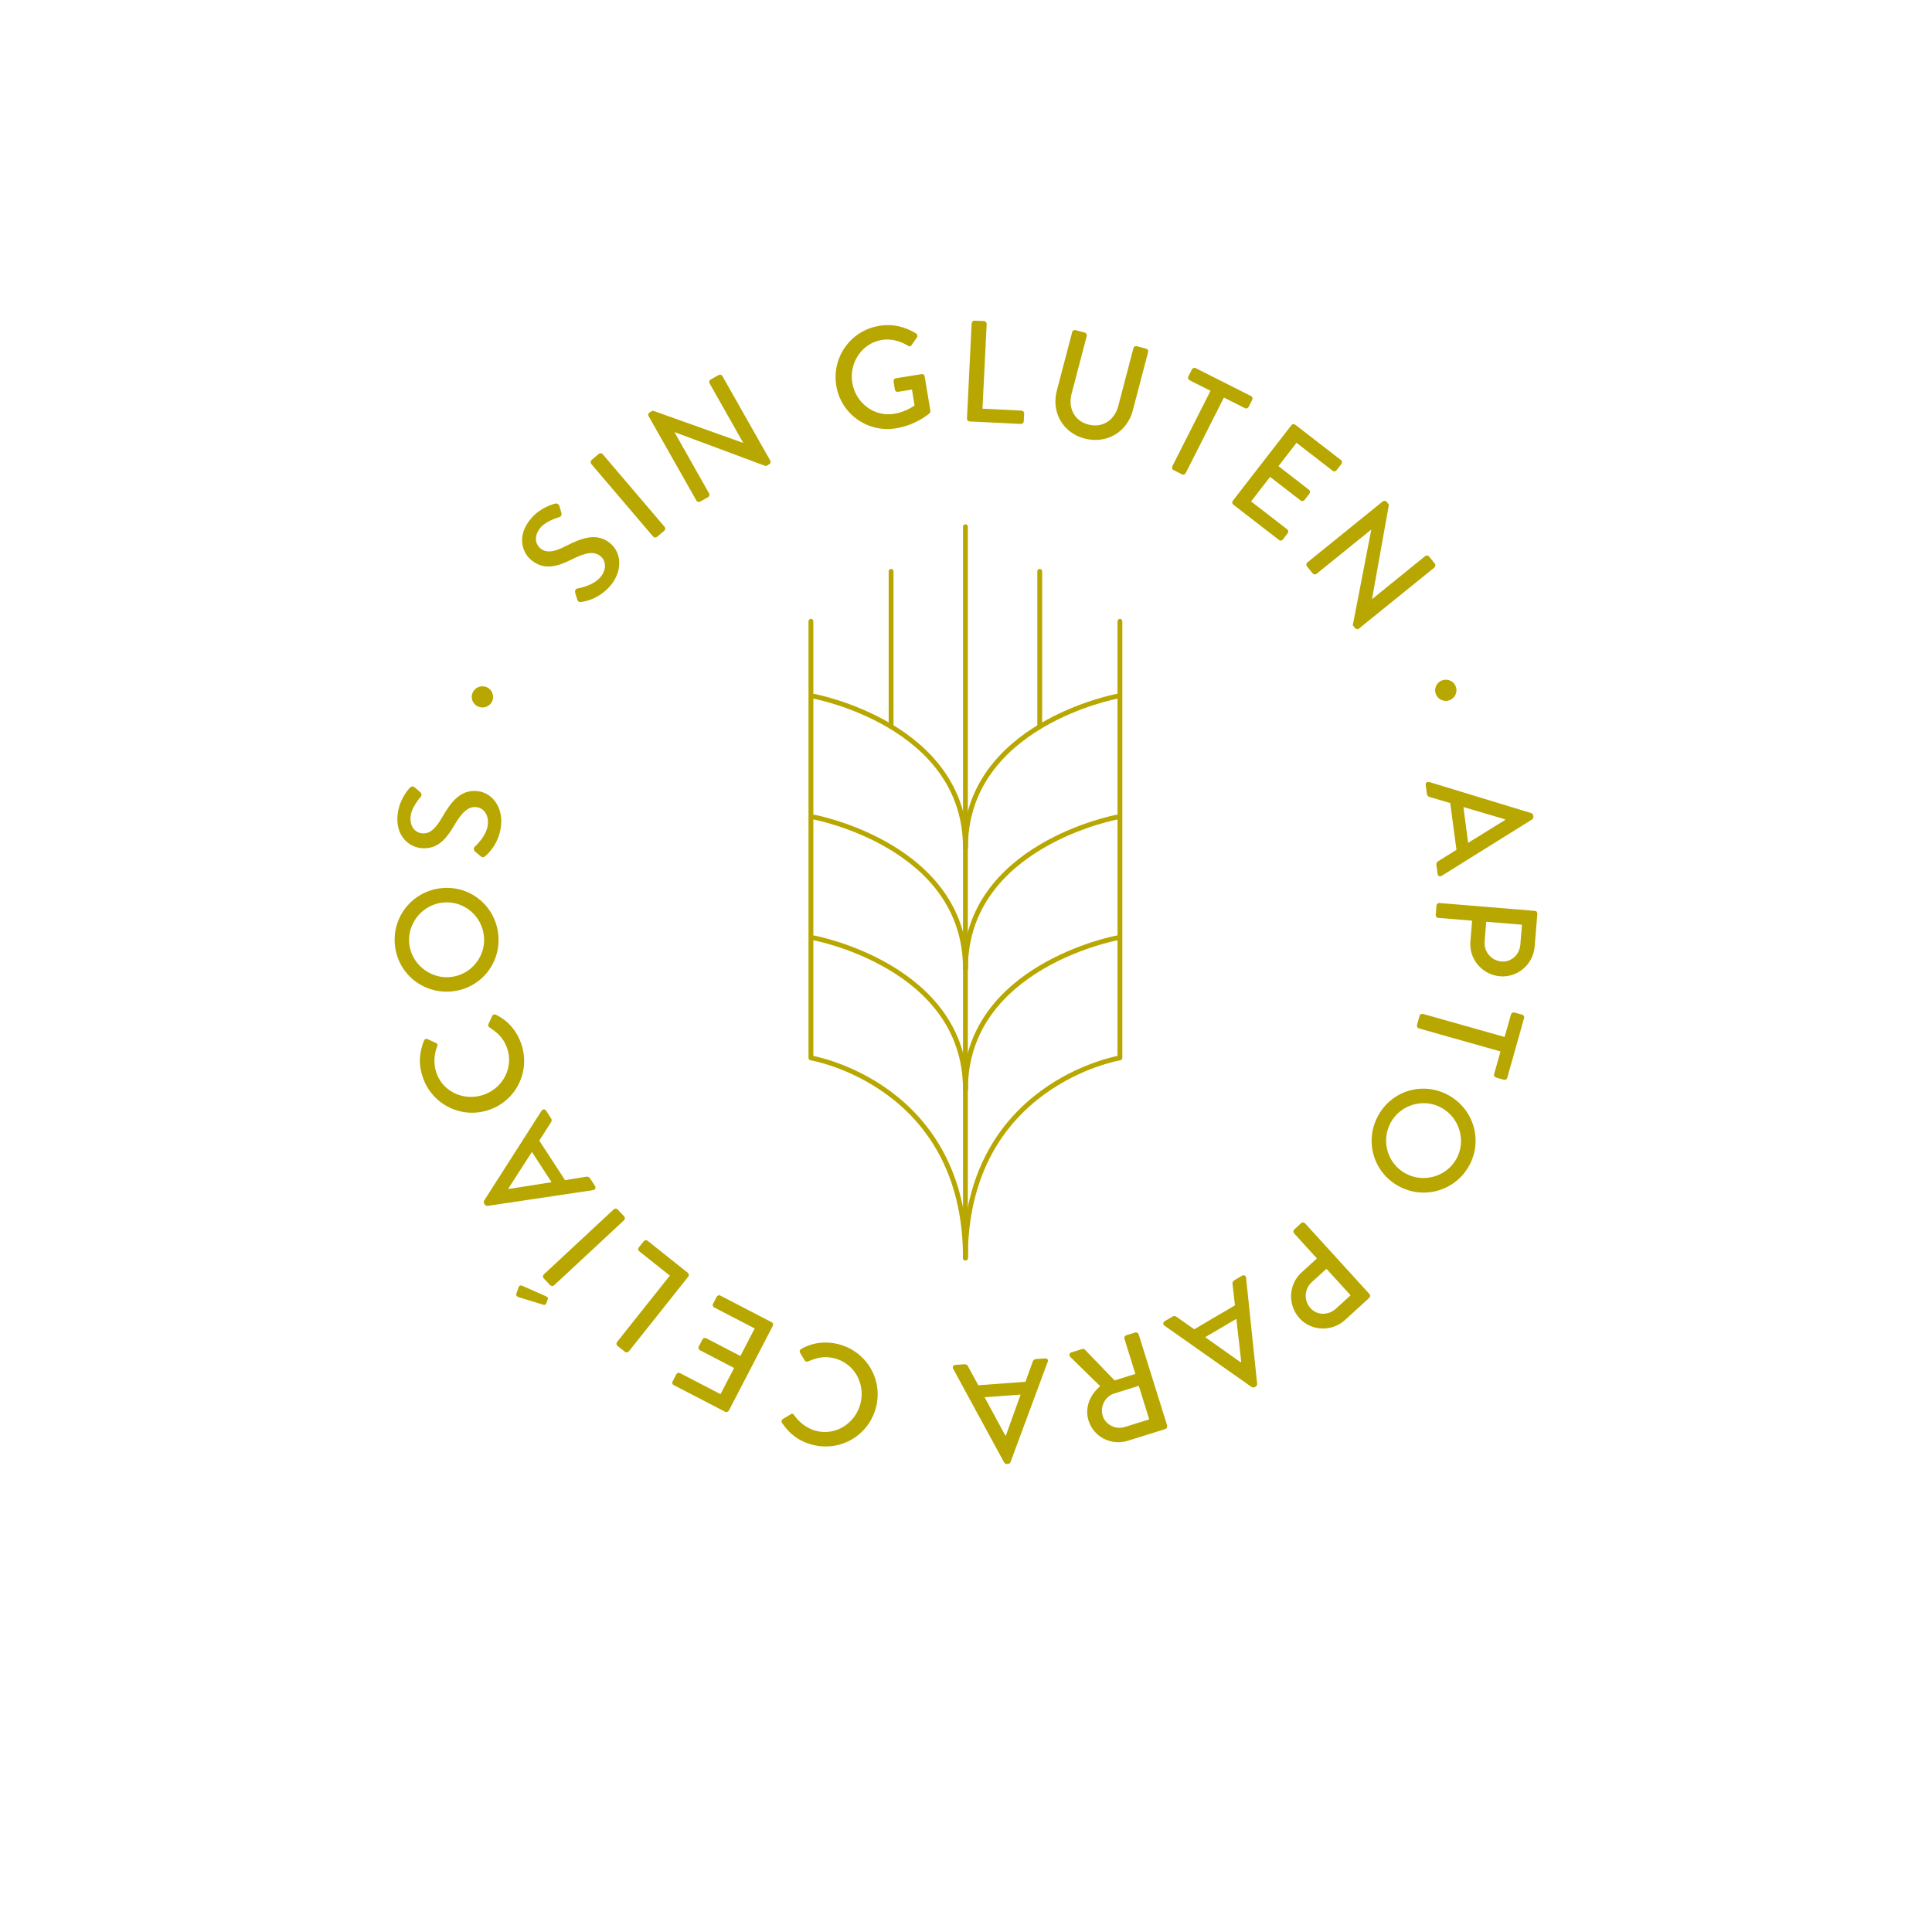 <?xml version="1.0" encoding="UTF-8"?>
<svg xmlns="http://www.w3.org/2000/svg" id="Capa_1" version="1.1" viewBox="0 0 300 300">
  <defs>
    <style>
      .st0 {
        fill: #b8a700;
      }

      .st1 {
        fill: none;
        stroke: #b8a700;
        stroke-linecap: round;
        stroke-linejoin: round;
        stroke-width: .75px;
      }
    </style>
  </defs>
  <path class="st0" d="M89.64,93.11c-.09-.34-.22-.7-.32-1.04-.09-.34.05-.64.36-.7.17-.03,2.39-.4,3.52-1.71,1.01-1.17.94-2.53.07-3.28-1.02-.88-2.43-.55-4.57.53-2.23,1.1-4.3,1.69-6.27,0-1.33-1.14-2.27-3.73.06-6.43,1.46-1.7,3.44-2.21,3.71-2.28.2-.06.56,0,.67.39.09.31.19.67.28.98.11.33.02.64-.34.74-.17.06-1.98.58-2.83,1.56-1.23,1.43-.75,2.69-.12,3.24.97.84,2.21.6,4-.32,2.5-1.28,4.88-2.16,6.95-.38,1.77,1.52,1.85,4.35-.05,6.56-1.78,2.07-4,2.45-4.48,2.5-.27.03-.49.05-.64-.37"></path>
  <path class="st0" d="M91.81,72.03c-.14-.17-.12-.45.05-.6l1.12-.96c.17-.14.46-.12.6.05l9.62,11.29c.14.17.12.45-.05.6l-1.13.96c-.17.14-.45.12-.6-.05l-9.62-11.29Z"></path>
  <path class="st0" d="M100.7,64.6c-.11-.2-.02-.45.17-.56l.49-.28,14.03,5.01h.02s-5.23-9.25-5.23-9.25c-.11-.2-.05-.46.16-.58l1.25-.71c.2-.11.47-.03.58.16l7.44,13.14c.11.2.02.45-.17.56l-.51.29-14.18-5.28h-.02s5.38,9.52,5.38,9.52c.11.2.05.46-.16.58l-1.23.69c-.19.11-.47.04-.58-.16l-7.44-13.14Z"></path>
  <path class="st0" d="M136.55,50.59c2.12-.34,4,.15,5.7,1.19.2.15.27.41.12.62-.28.41-.55.79-.83,1.2-.14.23-.32.24-.58.07-1.19-.74-2.65-1.11-4-.89-3.14.51-5.12,3.55-4.62,6.65.5,3.07,3.34,5.34,6.47,4.83,1.83-.3,2.99-1.17,3.2-1.29l-.4-2.48-2.17.35c-.24.04-.45-.1-.48-.33l-.21-1.28c-.04-.24.11-.45.35-.49l4.02-.65c.22-.04.43.13.46.35.29,1.77.6,3.58.89,5.35.02.11-.04.3-.12.38,0,0-2.04,1.83-5.25,2.34-4.4.71-8.53-2.23-9.25-6.64-.71-4.43,2.27-8.56,6.67-9.27"></path>
  <path class="st0" d="M150.89,50.19c.01-.23.2-.42.44-.4l1.48.07c.22.01.42.22.4.45l-.65,13.15,6.07.3c.24.01.41.22.4.44l-.06,1.23c-.01.22-.2.41-.45.4l-7.97-.39c-.24-.01-.41-.22-.4-.44l.73-14.81Z"></path>
  <path class="st0" d="M166.47,51.57c.06-.22.3-.36.52-.31l1.45.38c.24.07.37.31.31.53l-2.35,8.95c-.57,2.17.38,4.22,2.59,4.8,2.24.59,4.08-.71,4.65-2.86l2.36-9c.05-.22.28-.36.52-.3l1.45.38c.22.06.37.3.31.52l-2.39,9.11c-.87,3.3-4.04,5.22-7.46,4.33-3.41-.89-5.2-4.12-4.33-7.42l2.39-9.11Z"></path>
  <path class="st0" d="M187.97,60.69l-3.26-1.65c-.22-.11-.29-.37-.19-.57l.57-1.12c.1-.2.36-.3.57-.19l8.6,4.34c.22.11.29.37.19.57l-.57,1.12c-.1.2-.35.3-.57.19l-3.26-1.65-5.94,11.74c-.1.2-.37.29-.57.19l-1.32-.67c-.21-.1-.29-.37-.19-.57l5.94-11.74Z"></path>
  <path class="st0" d="M200.53,66.02c.14-.18.4-.23.6-.07l7.09,5.49c.2.15.22.42.08.6l-.77.99c-.13.18-.4.23-.6.07l-5.61-4.34-2.8,3.62,4.73,3.67c.18.13.22.42.08.6l-.77.99c-.15.2-.42.21-.6.08l-4.74-3.67-2.95,3.81,5.61,4.34c.19.15.21.42.07.6l-.75.98c-.14.18-.4.23-.6.07l-7.09-5.49c-.2-.15-.22-.42-.08-.6l9.1-11.74Z"></path>
  <path class="st0" d="M214.74,77.85c.18-.14.44-.1.58.07l.35.44-2.62,14.64.02.02,8.23-6.67c.18-.14.45-.13.6.06l.9,1.11c.14.17.11.45-.06.6l-11.73,9.49c-.17.14-.44.1-.58-.07l-.37-.45,2.87-14.84v-.02s-8.5,6.87-8.5,6.87c-.17.14-.44.13-.6-.06l-.89-1.1c-.14-.18-.11-.46.06-.6l11.72-9.49Z"></path>
  <path class="st0" d="M223.84,105.68c.87-.36,1.84.03,2.19.86.35.85-.04,1.82-.91,2.18-.81.33-1.79-.05-2.15-.9-.35-.83.07-1.81.88-2.15"></path>
  <path class="st0" d="M221.93,121.43l15.85,4.83c.14.05.28.24.3.35l.03.22c.01.11-.07.33-.2.41l-14.05,8.76c-.28.17-.59.03-.63-.3l-.19-1.4c-.03-.27.08-.44.26-.56l2.86-1.78-.97-7.26c-1.08-.31-2.14-.64-3.22-.95-.17-.04-.37-.2-.4-.46l-.19-1.4c-.05-.33.22-.55.53-.45M227.98,130.87l5.72-3.54v-.11s-6.46-1.9-6.46-1.9l.73,5.55Z"></path>
  <path class="st0" d="M238.33,141.43c.23.02.41.21.39.46l-.42,5.1c-.22,2.75-2.65,4.83-5.36,4.61-2.78-.23-4.85-2.67-4.62-5.4l.27-3.24-5.26-.43c-.23-.02-.41-.24-.39-.46l.12-1.46c.02-.25.23-.41.46-.39l14.81,1.22ZM230.53,146.22c-.13,1.54,1.02,2.94,2.63,3.08,1.52.13,2.79-1.07,2.92-2.62l.25-3.09-5.55-.46-.25,3.09Z"></path>
  <path class="st0" d="M233.63,161.04l1-3.52c.07-.24.31-.36.53-.3l1.21.34c.21.06.36.29.29.53l-2.62,9.28c-.06.24-.31.35-.53.29l-1.21-.34c-.22-.06-.36-.29-.3-.53l1-3.52-12.67-3.58c-.22-.06-.36-.31-.3-.53l.4-1.43c.06-.22.31-.35.53-.29l12.67,3.58Z"></path>
  <path class="st0" d="M228.15,180.96c-2.14,3.94-7.01,5.37-10.96,3.23-3.93-2.14-5.35-6.98-3.21-10.92,2.13-3.94,6.96-5.37,10.9-3.23,3.93,2.14,5.41,6.99,3.27,10.92M215.94,174.33c-1.53,2.82-.5,6.36,2.32,7.89,2.8,1.52,6.39.49,7.92-2.33,1.52-2.8.42-6.37-2.37-7.89-2.81-1.53-6.35-.46-7.87,2.33"></path>
  <path class="st0" d="M212.65,200.93c.15.17.15.43-.03.6l-3.78,3.45c-2.04,1.86-5.23,1.72-7.05-.28-1.87-2.06-1.72-5.26.3-7.1l2.4-2.19-3.55-3.9c-.15-.17-.14-.45.03-.6l1.07-.98c.19-.17.45-.14.61.03l10,10.98ZM203.68,199.11c-1.15,1.04-1.26,2.85-.17,4.04,1.03,1.13,2.77,1.11,3.92.07l2.29-2.09-3.75-4.11-2.29,2.08Z"></path>
  <path class="st0" d="M193.49,198.4l1.72,16.49c.01.15-.1.35-.2.4l-.19.11c-.1.06-.33.06-.46-.02l-13.54-9.53c-.26-.18-.26-.53.03-.69l1.21-.72c.24-.13.44-.1.62.03l2.76,1.94,6.32-3.72c-.13-1.11-.24-2.22-.38-3.34-.02-.17.04-.41.28-.55l1.21-.71c.29-.17.59-.01.63.31M187.15,207.64l5.49,3.89.1-.06-.76-6.68-4.83,2.84Z"></path>
  <path class="st0" d="M181.23,221.36c.06.22-.05.46-.28.54l-5.82,1.82c-2.57.8-5.31-.58-6.1-3.13-.62-1.97.19-4.01,1.81-5.34l-4.63-4.53c-.24-.23-.2-.62.17-.73l1.67-.52c.17-.05.33.01.4.09l4.62,4.79,3.23-1.01-1.7-5.46c-.07-.22.07-.47.28-.54l1.39-.43c.24-.07.47.07.54.28l4.43,14.18ZM173.02,216.38c-1.39.43-2.24,1.99-1.79,3.47.43,1.39,2.01,2.17,3.41,1.74l3.81-1.19-1.62-5.21-3.81,1.19Z"></path>
  <path class="st0" d="M162.68,211.48l-5.77,15.56c-.06.14-.25.27-.36.27l-.22.02c-.11,0-.32-.09-.4-.22l-7.92-14.56c-.15-.28,0-.59.34-.61l1.41-.1c.27-.02.43.1.54.3l1.61,2.96,7.32-.54c.37-1.06.77-2.1,1.14-3.16.06-.16.23-.35.5-.37l1.41-.1c.34-.03.54.25.42.55M152.89,216.96l3.2,5.93h.11s2.28-6.34,2.28-6.34l-5.59.41Z"></path>
  <path class="st0" d="M126.16,224.34c-2.19-.57-3.58-1.72-4.72-3.38-.15-.23-.09-.49.13-.62l1.21-.73c.2-.15.4-.1.54.14.79,1.15,2.03,2.08,3.38,2.43,3.1.81,6.12-1.19,6.91-4.22.79-3.04-.9-6.23-4.01-7.04-1.58-.41-2.85-.07-4.1.47-.24.1-.42.03-.53-.11l-.74-1.24c-.13-.19-.02-.46.17-.57,1.84-1.05,3.89-1.24,5.82-.74,4.34,1.13,6.93,5.48,5.8,9.82-1.12,4.34-5.52,6.92-9.86,5.79"></path>
  <path class="st0" d="M113.16,219.03c-.1.2-.36.3-.58.18l-7.96-4.13c-.22-.11-.29-.37-.18-.57l.58-1.11c.1-.2.36-.3.58-.18l6.28,3.26,2.11-4.06-5.31-2.76c-.2-.1-.29-.37-.18-.57l.58-1.11c.12-.22.38-.29.58-.18l5.31,2.76,2.22-4.28-6.29-3.26c-.22-.11-.29-.37-.18-.57l.57-1.09c.1-.2.36-.3.57-.18l7.96,4.13c.22.11.29.37.18.57l-6.83,13.17Z"></path>
  <path class="st0" d="M97.64,209.84c-.14.17-.41.22-.6.07l-1.16-.92c-.18-.14-.21-.42-.07-.6l8.2-10.31-4.75-3.78c-.19-.16-.21-.42-.07-.6l.77-.96c.14-.17.4-.22.6-.07l6.24,4.97c.2.15.21.42.07.6l-9.23,11.61Z"></path>
  <path class="st0" d="M85.05,201.76l-.24.66c-.07.19-.28.23-.41.19l-3.89-1.19c-.15-.04-.42-.25-.35-.48l.37-1.05c.07-.25.3-.34.49-.27l3.75,1.66c.3.12.37.27.29.47M86.03,199.59c-.16.15-.45.14-.6-.02l-1.01-1.08c-.15-.16-.14-.45.02-.6l10.87-10.11c.16-.15.45-.14.6.02l1.01,1.08c.16.17.14.45-.02.6l-10.87,10.11Z"></path>
  <path class="st0" d="M92.11,184.8l-16.4,2.45c-.15.02-.36-.09-.41-.19l-.12-.19c-.06-.09-.08-.32,0-.45l8.92-13.95c.17-.27.51-.28.7,0l.76,1.18c.15.23.12.43,0,.62l-1.82,2.84,4,6.14c1.11-.19,2.21-.34,3.32-.53.17-.03.42.02.56.25l.77,1.18c.18.28.04.59-.28.64M82.6,178.87l-3.65,5.66.06.09,6.64-1.05-3.06-4.7Z"></path>
  <path class="st0" d="M65.7,167.4c-.77-2.13-.6-3.93.13-5.81.1-.25.35-.34.58-.23l1.28.59c.24.08.31.27.19.53-.51,1.3-.57,2.85-.1,4.16,1.08,3.02,4.43,4.39,7.39,3.33,2.96-1.06,4.64-4.26,3.55-7.28-.55-1.54-1.55-2.4-2.69-3.13-.21-.13-.26-.33-.2-.5l.6-1.31c.09-.22.38-.28.58-.18,1.91.93,3.22,2.51,3.89,4.39,1.52,4.22-.62,8.83-4.84,10.34-4.22,1.52-8.84-.66-10.36-4.88"></path>
  <path class="st0" d="M61.31,146.66c-.4-4.46,2.87-8.35,7.34-8.76,4.46-.4,8.33,2.85,8.73,7.32.4,4.46-2.83,8.33-7.29,8.73-4.47.4-8.38-2.83-8.78-7.29M75.15,145.42c-.29-3.19-3.11-5.57-6.3-5.28-3.17.28-5.59,3.13-5.31,6.32.29,3.17,3.18,5.54,6.35,5.26,3.19-.29,5.55-3.13,5.26-6.3"></path>
  <path class="st0" d="M74.63,132.96c-.26-.24-.57-.47-.83-.7-.26-.24-.31-.56-.08-.78.13-.12,1.79-1.63,2.02-3.35.21-1.53-.59-2.64-1.72-2.79-1.34-.19-2.34.86-3.55,2.93-1.27,2.14-2.69,3.75-5.26,3.4-1.73-.24-3.93-1.9-3.44-5.43.31-2.22,1.69-3.73,1.88-3.93.13-.16.47-.3.77-.03.24.21.52.45.77.67.27.22.36.52.11.81-.11.14-1.35,1.56-1.52,2.85-.26,1.86.83,2.67,1.66,2.78,1.27.18,2.18-.7,3.19-2.44,1.4-2.43,2.92-4.46,5.63-4.09,2.31.32,3.91,2.64,3.52,5.53-.37,2.71-2.03,4.22-2.41,4.53-.21.18-.38.31-.73.04"></path>
  <path class="st0" d="M74.31,109.75c-.88-.35-1.28-1.32-.94-2.15.35-.85,1.31-1.26,2.18-.91.81.33,1.24,1.3.9,2.15-.34.83-1.33,1.23-2.13.9"></path>
  <line class="st1" x1="149.91" y1="81.79" x2="149.91" y2="195.34"></line>
  <path class="st1" d="M173.9,96.48v67.79s-23.99,4-23.99,31.07"></path>
  <path class="st1" d="M173.45,108.12s-23.53,4.36-23.53,23.53"></path>
  <path class="st1" d="M173.45,126.88s-23.53,4.36-23.53,23.53"></path>
  <path class="st1" d="M173.45,145.64s-23.53,4.36-23.53,23.53"></path>
  <line class="st1" x1="161.45" y1="88.72" x2="161.45" y2="112.83"></line>
  <path class="st1" d="M125.92,96.48v67.79s23.99,4,23.99,31.07"></path>
  <path class="st1" d="M126.38,108.12s23.53,4.36,23.53,23.53"></path>
  <path class="st1" d="M126.38,126.88s23.53,4.36,23.53,23.53"></path>
  <path class="st1" d="M126.38,145.64s23.53,4.36,23.53,23.53"></path>
  <line class="st1" x1="138.37" y1="88.72" x2="138.37" y2="112.83"></line>
</svg>
